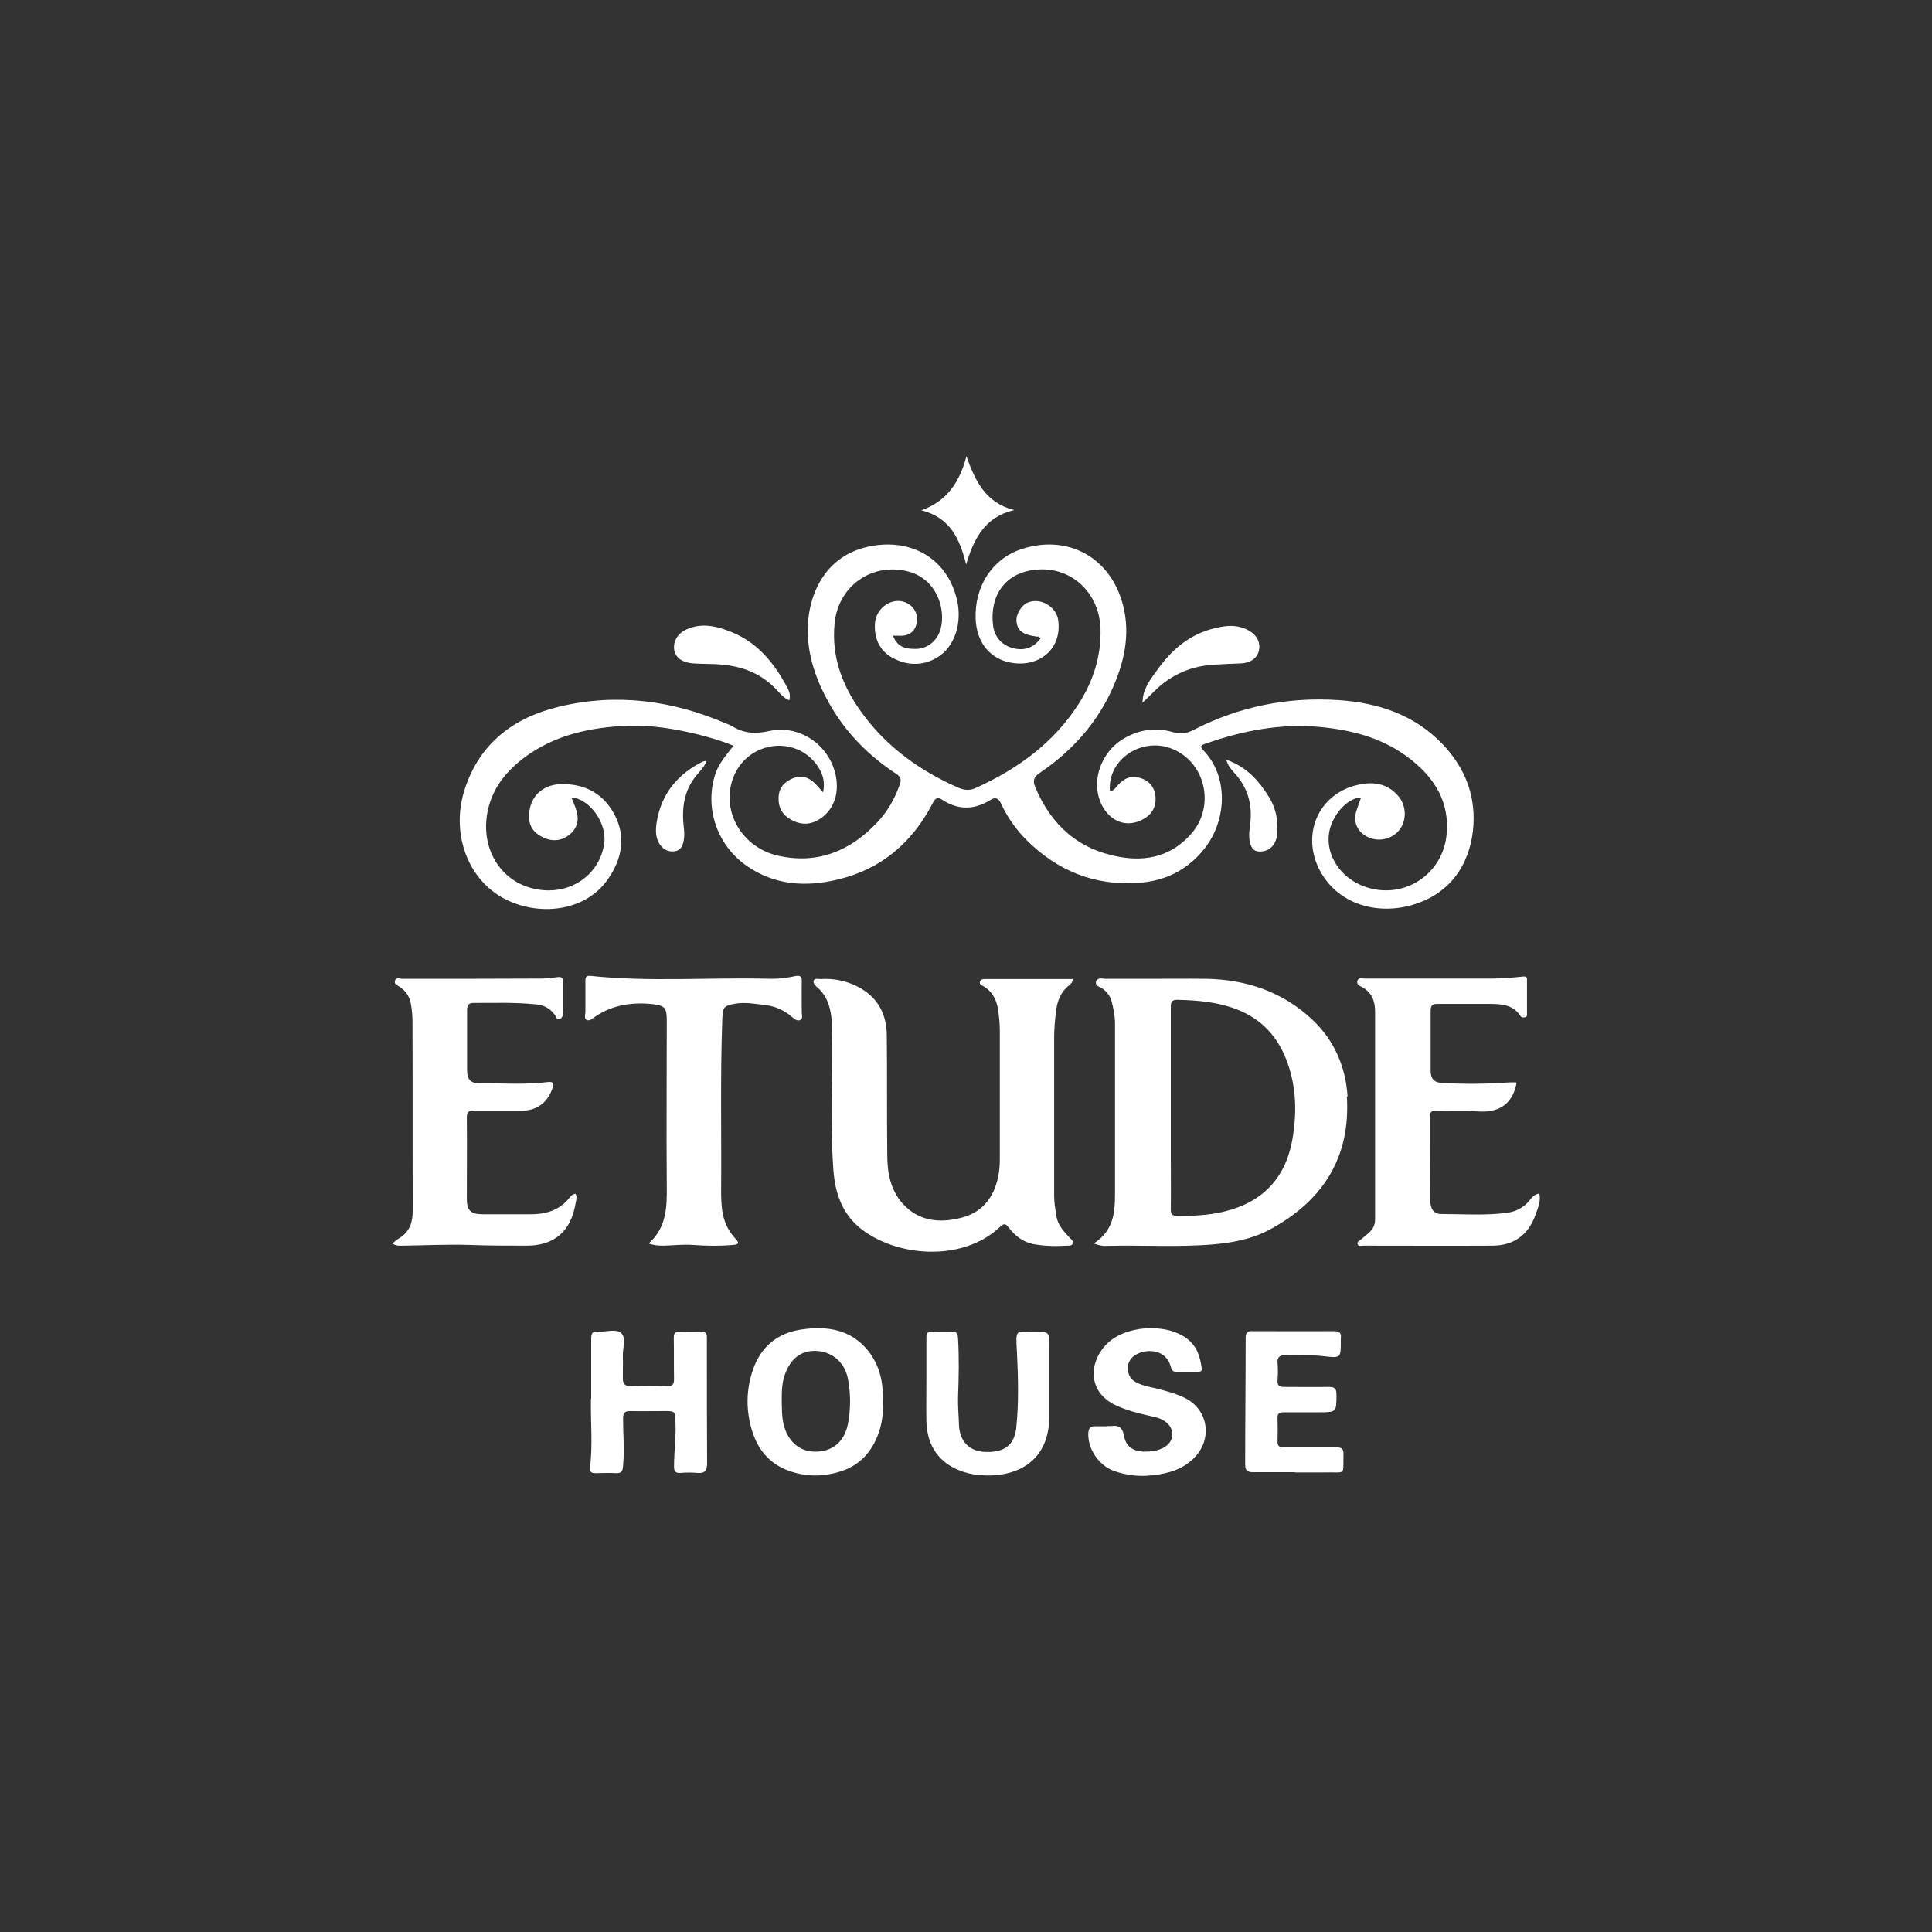 <svg xmlns="http://www.w3.org/2000/svg" id="Layer_1" viewBox="0 0 800 800"><rect x="0" y="0" width="800" height="800" fill="#333333" stroke="none"/><defs><style>      .st0 {        fill: #fff;        fill-rule: evenodd;      }    </style></defs><path class="st0" d="M428.8,263.5c-5.3-.7-7.5-2.4-7.9-6.2-.3-2.8,2-6.7,4.7-7.8,5.2-2.2,11.9,1.7,12.6,7.4,1.5,11.6-7.4,19-18.3,17.7-9.8-1.2-15.6-8.5-15.9-18.5-.5-13.2,6.8-24.7,18.9-28.7,18.1-6,35.4,2.3,41.4,20.7,4,12.4,1.8,24.5-3.3,36.2-6.5,14.9-17,26.6-30.4,35.7-2.5,1.7-3.1,3.2-1.9,6,6.6,15.7,17.8,25.7,34.7,28.8,11.6,2.1,21.9-.4,30-9.7,9.7-11.2,5.9-29-7.5-34.8-12.7-5.6-27.4,4-26.3,17.2,1.7,0,2.4-1.4,3.3-2.4,2.7-3,5.8-4.2,9.7-2.8,3.8,1.3,5.7,4.3,5.9,8,.2,3.9-1.6,7-5.1,8.9-6.3,3.5-12.9,1.5-16.7-5-5.5-9.5-1.3-22.8,9-28.6,6.4-3.6,13.1-4.5,20.1-2.4,3.2.9,5.7.5,8.5-1,18.9-9.7,39-13.7,60-12.3,16.3,1.1,31.3,6,43,18.2,8.2,8.6,12.9,18.8,12.9,30.7,0,13.8-5.9,28.3-21.6,34.6-14.8,6-32.6,2.7-41.2-11.4-9.3-15.3-2-33.5,15.3-37.1,6-1.3,11.8-.5,16.2,4.6,3.7,4.2,3.7,10.9,0,14.8-3.6,3.9-9.9,4.5-14.2,1.3-3-2.2-4.2-5.6-3.2-9.3.6-2,1.4-4,2.1-6.1-6.1.3-11.8,7.6-13.1,13.8-2.1,10.3,5.2,21.1,17.5,24,15.2,3.5,29.5-6.9,31-22.4,1.3-13.2-4.7-23-14.4-30.8-11.1-9-24.3-12.5-38.2-13.8-16.3-1.5-31.9,1.6-47.1,6.9-1.6.5-2.8,1-1,2.8,10.5,10.9,9.7,28.8.6,40.5-7.1,9.1-16.5,13.7-27.8,14.4-18,1.2-33.3-5.1-46-17.7-4.4-4.4-8-9.5-10.6-15.2-1.1-2.3-2.4-2.7-4.3-1.5-6.7,4.2-13.4,4.3-20,0-2.2-1.5-3.1-.4-4.1,1.6-8.4,16.1-21.1,27-38.8,31.3-13.4,3.3-26.5,2.6-38.3-5.7-12.3-8.7-17.4-24.2-12.7-38.2,1.5-4.3,4.5-7.6,7.4-11.4-4.9-2.1-9.8-3.4-14.7-4.7-9.5-2.3-19.1-3.9-28.8-3.6-15.3.6-30,3.6-42.7,12.9-8.1,6-14.1,13.5-15.8,23.7-2.8,17.1,8.5,31.5,25.5,31.6,11.6,0,21-7.8,22.9-18.8,1.6-9.1-6.1-19.2-13.5-19.7.7,1.7,1.4,3.3,1.9,4.9,1.3,3.7.9,7.2-2.1,10-3.2,2.9-7,3.6-11,1.9-3.6-1.6-6.2-4.1-6.3-8.4-.3-8,4.9-13.6,13-13.9,10.4-.3,18.2,4.2,22.7,13.3,4.4,8.9,2.6,17.8-2.9,25.8-10.8,15.9-34.2,15.6-47.4,5.6-12.3-9.2-17.3-26.4-12.1-42.5,6.2-19.2,20.3-29.8,39.2-34.3,23.7-5.7,46.8-2.6,69.1,7,.8.3,1.6.6,2.3,1,4.9,3.1,9.7,3.4,15.5,2.1,11.6-2.5,22.8,4.3,26.7,15.3,2.8,8,1.3,16.5-5.7,21.1-3.8,2.5-7.8,2.6-11.8.4-3.7-2-5.5-5.1-5.3-9.4.1-3.7,2.1-6,5.2-7.5,3.3-1.6,6.5-1.2,9.2,1.2,1.4,1.2,2.5,2.6,4,4.3,1.1-5-.5-8.8-3.2-12.2-9.6-11.7-28.3-8.4-33.9,5.9-5.4,13.8,3.4,29.3,18.8,32.6,16.1,3.5,29.5-2,40.6-13.7,4.3-4.5,7.4-9.9,9.5-15.9.7-2,.4-3.1-1.4-4.3-11.7-7.7-21.3-17.4-28.1-29.7-4.9-8.8-8.3-18.2-8.6-28.2-.5-15.7,6.8-32.7,25.8-36.4,17.4-3.4,31.9,5.3,35.9,21.9,2.4,9.8-.9,19.9-8.2,24.2-6.1,3.6-12.6,3.3-18.6,0-5.3-3-7.5-8.1-7.1-14.2.4-6.1,6.5-10.6,12-8.9,3.8,1.2,6.1,4.9,5.3,8.7-.8,4-3.5,5.7-8,5.3-.6,0-1.2,0-1.9,0,1.9,4.3,4.3,5.6,9.7,5.5,4.3-.1,8.1-2.9,9.7-7.1,3-7.9-.5-22.3-14-25.2-14.7-3.2-28,6.6-29.5,21.6-1.5,14.8,3.8,27.4,12.5,38.8,10,13.1,23.1,22.4,38.1,29.1,2.6,1.2,5.1,1.7,7.8.4,17.2-7.8,32.1-18.5,42.5-34.6,6.1-9.5,9.5-19.8,9.2-31.3-.4-14.4-11.4-25.4-25.6-24.6-14.1.8-20.4,11.1-18.9,23.2.6,4.7,3.5,8.1,8.3,9.4,4.8,1.2,8.5-.2,11.4-4.1-.2-1.6-1.2-.9-2-.7Z"></path><path class="st0" d="M444.2,405.3c0,1.5-.9,2.2-1.5,2.7-3.7,2.9-5.1,7-5.5,11.4-.4,3.4-.7,6.8-.7,10.2,0,21.9,0,43.7,0,65.6,0,2.8.5,5.5.9,8.3.6,3.8,3.1,6.4,5.6,9.1.6.6,1.6,1.4,1.2,2.3-.3,1-1.6.9-2.4.9-4.8.3-9.5.2-14.2-.7-4.2-.9-7.4-3.5-10-6.9-1.1-1.5-1.9-1.7-3.4-.3-15.7,15.1-44.1,12.6-58.8,0-7-6.1-9.6-14.4-10.3-23.2-1.4-19-.3-38.1-.6-57.1,0-2.3,0-4.6-.3-6.8-.6-4.5-2-8.6-5.6-11.8-.8-.7-2.2-1.9-1.6-3.1.5-1,2.1-.4,3.1-.5,4.5-.3,8.9.5,13,2.2,9.3,3.9,14,11.1,14.1,21,.2,16.6,0,33.1.2,49.7,0,7.2,1.3,14.4,6.3,20,6.8,7.6,15.7,8.3,24.9,5.8,8.3-2.3,13-8.4,14.7-16.8.5-2.3.7-4.7.7-7.1,0-17.8,0-35.6,0-53.4,0-2.9-.3-5.8-.7-8.6-.6-4.2-2.4-7.7-6.2-9.9-.6-.4-1.7-.6-1.3-1.8.3-1,1.1-1.1,2-1.1,12.1,0,24.2,0,36.5,0Z"></path><path class="st0" d="M628,448.3c-1.8,10-8.6,12.5-16.3,11.9-5.9-.4-11.8,0-17.7-.2-1.4,0-1.8.7-1.8,1.9,0,11.9,0,23.8.1,35.7,0,2.7,1.3,5.1,4.4,5.1,9.1,0,18.2.7,27.3-.5,3.8-.5,7-2.2,9.5-5.3.9-1.2,2-2.4,3.9-2.7.7,3.1-.5,5.9-1.5,8.6-2.9,8.4-8.9,12.9-17.7,13-17.9.1-35.8,0-53.7,0-.8,0-1.9.4-2.3-.5-.5-1.1.7-1.5,1.4-2.1,1-.9,2.1-1.7,3.1-2.6,1.7-1.5,2.7-3.2,2.7-5.7,0-28.7,0-57.4,0-86,0-4.3-1.3-7.9-5.3-10.1-1.1-.6-2.5-1.1-2-2.7.5-1.5,2-.9,3-.9,17.6,0,35.2,0,52.8,0,4.2,0,8.3-.4,12.4-.8,1.5-.2,2.1,0,2,1.6,0,4.5,0,8.9,0,13.4,0,.7.2,1.5-.7,1.8-.7.2-1.5.2-2-.5-3.1-4.8-8.1-5-12.9-5-7.1,0-14.3,0-21.4,0-2.2,0-2.9.6-2.9,2.8,0,8.3,0,16.6,0,24.8,0,3,1.1,4.9,4.5,5.1,8.3.5,16.5.5,24.8,0,2.2-.1,4.3-.4,6.5-.1Z"></path><path class="st0" d="M162.4,515c1-.9,1.8-1.6,2.6-2.1,4.6-2.6,5.9-6.7,5.9-11.7-.1-26,0-52-.1-78,0-2.4-.2-4.8-.6-7.1-.5-3.2-2-5.8-4.9-7.6-.8-.5-2.1-.9-1.8-2.3.4-1.7,1.9-.9,2.9-.9,19.2,0,38.3,0,57.5-.1,2.4,0,4.7-.3,7.1-.6,1.6-.2,2.2.4,2.2,2.1,0,4.1,0,8.3,0,12.4,0,1.3-.5,2.5-1.4,2.9-1.2.5-1.5-1-2.1-1.8-1.9-2.6-4.4-4-7.6-4.3-8.7-.9-17.4-.6-26-.6-1.9,0-2.7.8-2.7,2.9,0,8.3,0,16.6,0,24.8,0,4.1,1.5,5.7,5.7,5.6,9.1-.1,18.2.6,27.3-.5,2.3-.3,3.2,0,2.3,2.7-2,5.7-6.3,9-12.3,9.1-6.7,0-13.5,0-20.2,0-2.1,0-2.9.5-2.9,2.7.1,11.3,0,22.6,0,33.9,0,4.7,1.7,6.3,6.5,6.3,6.4,0,12.8,0,19.3,0,6.5.1,12.3-1.4,16.6-6.7.6-.8,1.3-1.6,2.6-1.8.9,1.6.1,3.1-.1,4.7-2,11-8.9,16.8-20,16.8-8,0-15.9,0-23.9-.3-9.2-.3-18.4.2-27.6.3-1.3,0-2.7.2-4.2-.9Z"></path><path class="st0" d="M268.8,515.1c.1-.4,0-.5.2-.6,7-6.4,7.2-14.8,7.1-23.5-.2-22.8,0-45.6,0-68.3,0-5.2-.7-6.3-5.7-6.9-8.4-.9-16.5.2-23.7,5-1.2.8-2.5,2.2-3.8,1.5-1.2-.6-.4-2.5-.5-3.8,0-4.1,0-8.3,0-12.4,0-1.7.6-2.2,2.2-2,24.9,2.6,49.8.5,74.8,1.2,3.3,0,6.6-.4,9.8-1.1,2-.4,2.9,0,2.8,2.2-.1,4.3,0,8.7,0,13,0,1,.5,2.3-.5,2.9-1.2.7-2.5-.3-3.3-1-3.2-2.8-6.9-4.6-11.1-5.1-4.4-.5-8.8-1.4-13.2-.5-4.1.8-4.6,1.5-4.8,5.8-.9,24.3-.3,48.6-.5,73,0,1.4.1,2.9.2,4.3.3,5.5,2.1,10.3,5.9,14.3,1.4,1.5,1.4,2.2-1.1,2.4-5.6.5-11.1.4-16.7,0-4-.3-8,.2-12.1.3-2,0-3.9-.1-5.9-.8Z"></path><path class="st0" d="M244.8,579c0-8.3,0-16.6,0-24.8,0-2.2.7-3,2.8-2.8,3.3.2,7.5-1.3,9.6.6,2.2,1.9.6,6.2.7,9.5.1,3.1,0,6.2,0,9.3,0,2.1.8,3.3,3.4,3.2,5-.2,9.9-.2,14.9,0,2.1,0,2.9-.6,2.9-2.8-.1-5.7,0-11.4-.1-17.1,0-2,.5-2.8,2.6-2.7,2.9.1,5.8.1,8.7,0,1.8,0,2.4.6,2.4,2.3,0,2,0,3.9,0,5.9,0,15.4,0,30.8.1,46.2,0,3-.8,4.4-4,4.1-2.4-.2-4.8-.2-7.1,0-2.1.1-2.6-.7-2.6-2.7,0-6.1.9-12.2.6-18.3-.2-4.6-.1-4.6-4.7-4.6-4.7,0-9.3.1-14,0-2.4,0-3,.8-3,3.1,0,6.5.6,13,0,19.5-.2,2.2-.5,3.2-3,3.1-2.8-.2-5.6,0-8.4,0-1.7,0-2.5-.5-2.3-2.3,1.2-9.5.2-19,.4-28.5Z"></path><path class="st0" d="M458.2,590.5c.6,0,1.3,0,1.9,0,3.1-.4,4.7.5,5.3,4,.8,4.5,3.8,6.5,8.5,6.6,2.7,0,5.4-.3,7.8-1.6,4.8-2.5,5-8,.6-11-2.1-1.5-4.6-1.8-7-2.4-4.5-1-9-2.2-13.3-4.2-11.7-5.5-11.1-17.6-4.1-25,7.6-8.1,24.7-9.3,33.6-2.6,4.1,3.1,5.5,7.5,6.1,12.4.1,1.2-.6,1.3-1.6,1.4-2.9,0-5.8,0-8.7,0-1.6,0-2.2-.8-2.5-2.1-1.7-7-9.4-7.7-14-5.3-2.5,1.3-3.8,3.3-3.8,5.9,0,2.8,1.4,4.9,4,6.1,3.3,1.5,7,1.9,10.4,2.9,3.2.9,6.4,1.8,9.3,3.3,9.3,4.6,11.4,16.2,4.5,24-4.9,5.5-11.4,7.3-18.3,8-5.3.6-10.5,0-15.6-1.8-6.5-2.3-11.3-9.7-10.6-16.3.2-1.5,1-2.2,2.5-2.2,1.7,0,3.3,0,5,0h0Z"></path><path class="st0" d="M383.6,571.5c0-5.9,0-11.8,0-17.7,0-1.9.7-2.5,2.5-2.4,2.6.1,5.2.2,7.8,0,2.2-.1,2.7.8,2.8,2.8.5,8.2.3,16.3,0,24.5-.1,3.8.3,7.6.4,11.5.3,6.6,4.2,10.7,10.6,11,8,.4,12.3-2.7,13.1-9.9,1.1-10.4.8-20.8.3-31.3-.6-10.2-.6-8.5,7.5-8.5,5.9,0,5.9,0,5.9,6,0,9.6,0,19.3,0,28.9,0,19.2-14,25.7-29,24.4-4.3-.4-8.3-1.6-12-3.8-6.9-4.3-9.7-10.8-9.9-18.6-.1-5.6,0-11.2,0-16.8h0Z"></path><path class="st0" d="M536.1,609.6c-5.8,0-11.6,0-17.4,0-2.4,0-3.1-1-3.1-3.2,0-17.5.2-35,.2-52.5,0-2.2.8-2.8,2.9-2.7,11.2,0,22.4.1,33.6,0,2.4,0,3.2.8,2.9,3,0,.4,0,.8,0,1.2,0,6.9,0,7-6.9,6.2-5.5-.7-11-.2-16.4-.4-2,0-3,.8-2.9,3,.2,2.5.2,5,0,7.5-.1,2.1.8,2.6,2.7,2.6,6.2,0,12.4.1,18.6,0,2.5,0,3.1.8,3.1,3.2,0,7.3,0,7.3-7.3,7.3-4.9,0-9.7,0-14.6,0-1.9,0-2.6.6-2.5,2.5.1,3.2.1,6.4,0,9.6,0,2,.8,2.4,2.6,2.4,7.2,0,14.5,0,21.7,0,2.3,0,3.1.7,3,3-.2,8.9,1.2,7.2-7.3,7.4-4.2,0-8.5,0-12.7,0Z"></path><path class="st0" d="M473.1,291c0-5.7,3.2-9.6,6.1-13.6,5.9-8.3,13.3-14.7,23.5-17.2,3.7-.9,7.5-1.6,11.3-.4,1.1.3,2.2.7,3.1,1.3,3.4,1.9,4.9,5,4.2,8.2-.7,3.2-3.4,5.2-7.4,5.4-3.6.1-7.2.3-10.8.5-9.8.5-18.2,4.1-25.2,11.1-1.6,1.6-3.2,3.1-4.8,4.7Z"></path><path class="st0" d="M326.8,290c-2.5-1.1-4-3.1-5.7-4.9-6.1-6.2-13.5-9.1-22.1-9.9-4-.4-8-.2-12-.5-4.3-.3-7.2-2.3-7.8-5.4-.6-3.5,1.2-6.9,5.1-8.7,6.2-2.8,12.4-1.4,18.3,1,11.2,4.4,18.2,13.2,23.6,23.5.7,1.4,1.2,2.9.6,4.8Z"></path><path class="st0" d="M400.1,233.9c-2.6-10.6-6.6-19.6-18.6-22.6,10.8-3.8,15.9-11.9,18.7-22.4,3.5,10.2,8,19.4,19.8,22.3-12.2,2.8-16.8,11.9-20,22.7Z"></path><path class="st0" d="M507.8,314.6c8.4,2.9,13.5,8.7,17.7,15.5,2.8,4.5,3.8,9.6,3.4,14.9-.3,4.7-3.2,7.7-7.3,7.6-2.2,0-3.3-1.2-3.9-3.3-.9-3.1-.2-6.2.1-9.2.7-7.8-1.5-14.5-6.8-20.2-1.2-1.3-2.5-2.8-3.2-5.2Z"></path><path class="st0" d="M292.6,315.2c-.9,2.2-2.5,3.8-3.9,5.5-5.7,6.6-6.5,14.3-5.5,22.5.2,1.7.2,3.3-.1,4.9-.4,2.1-1.1,3.8-3.3,4.3-2.4.5-4.5-.2-6.1-2.1-2.4-2.9-2.3-6.5-1.8-9.8,1.9-11.7,8.6-19.9,19-25.1.4-.2.8-.2,1.2-.3.2,0,.4,0,.6.2Z"></path><path class="st0" d="M428.8,263.5c.7-.6,1.5-.7,2.2-.3.4.2.1.7-.2,1-.5-.8-1.3-.6-2-.7Z"></path><path class="st0" d="M558,454c-.8-12.3-5.5-23.2-14.5-31.7-12.3-11.6-27.3-16.7-44.1-17-8.1-.1-16.1,0-24.2,0-5.8,0-11.6,0-17.4,0-1.3,0-3.2-.7-3.9,1-.6,1.9,1.4,2.3,2.5,3,2.1,1.4,3.4,3.3,4,5.7.7,2.9,1.3,5.8,1.3,8.9,0,22.5,0,44.9,0,67.4,0,8.8.5,17.6-8.8,23.6,2.3.8,3.7,1.1,5.2,1,14.7-.4,29.4.6,44-.6,8.4-.7,16.7-2.3,24.1-6.4,21.7-11.8,33.1-29.8,31.5-54.9ZM535.2,471.5c-3,17.5-13.7,27.5-31.2,30.8-5.4,1-10.8,1.2-16.3,1.2-2.4,0-3-.8-2.9-3,.1-7,0-14.1,0-21.1,0-6.9,0-13.9,0-20.8h0c0-13.9,0-27.7,0-41.6,0-2.2.5-3.1,2.9-3,8.3.2,16.5.9,24.3,3.9,10.7,4.1,17.5,11.8,21.2,22.4,3.6,10.2,3.8,20.8,2,31.2Z"></path><path class="st0" d="M365.5,580.5c.4-8-1.2-15.2-6.2-21.4-7.2-8.7-16.9-10.1-27.3-8.6-10,1.4-16.9,7.1-20.2,16.6-2.9,8.4-3,17-.3,25.6,2.3,7.3,6.7,12.8,13.8,15.8,7.3,3,14.9,3.2,22.4.9,6.6-2,11.4-6.1,14.5-12.2,2.7-5.3,3.7-10.9,3.3-16.6ZM351.1,589.7c-1.5,7.4-6.5,11.5-13.7,11.4-6.5,0-11.4-4.5-13-11.6-.7-3.1-.6-6.2-.7-8.8,0-4.1,0-7.7,1.2-11.2,2.3-6.9,6.9-10.5,13.4-10.1,6.4.4,11.5,4.8,12.8,11.5,1.2,6.2,1.2,12.5,0,18.8Z"></path></svg>